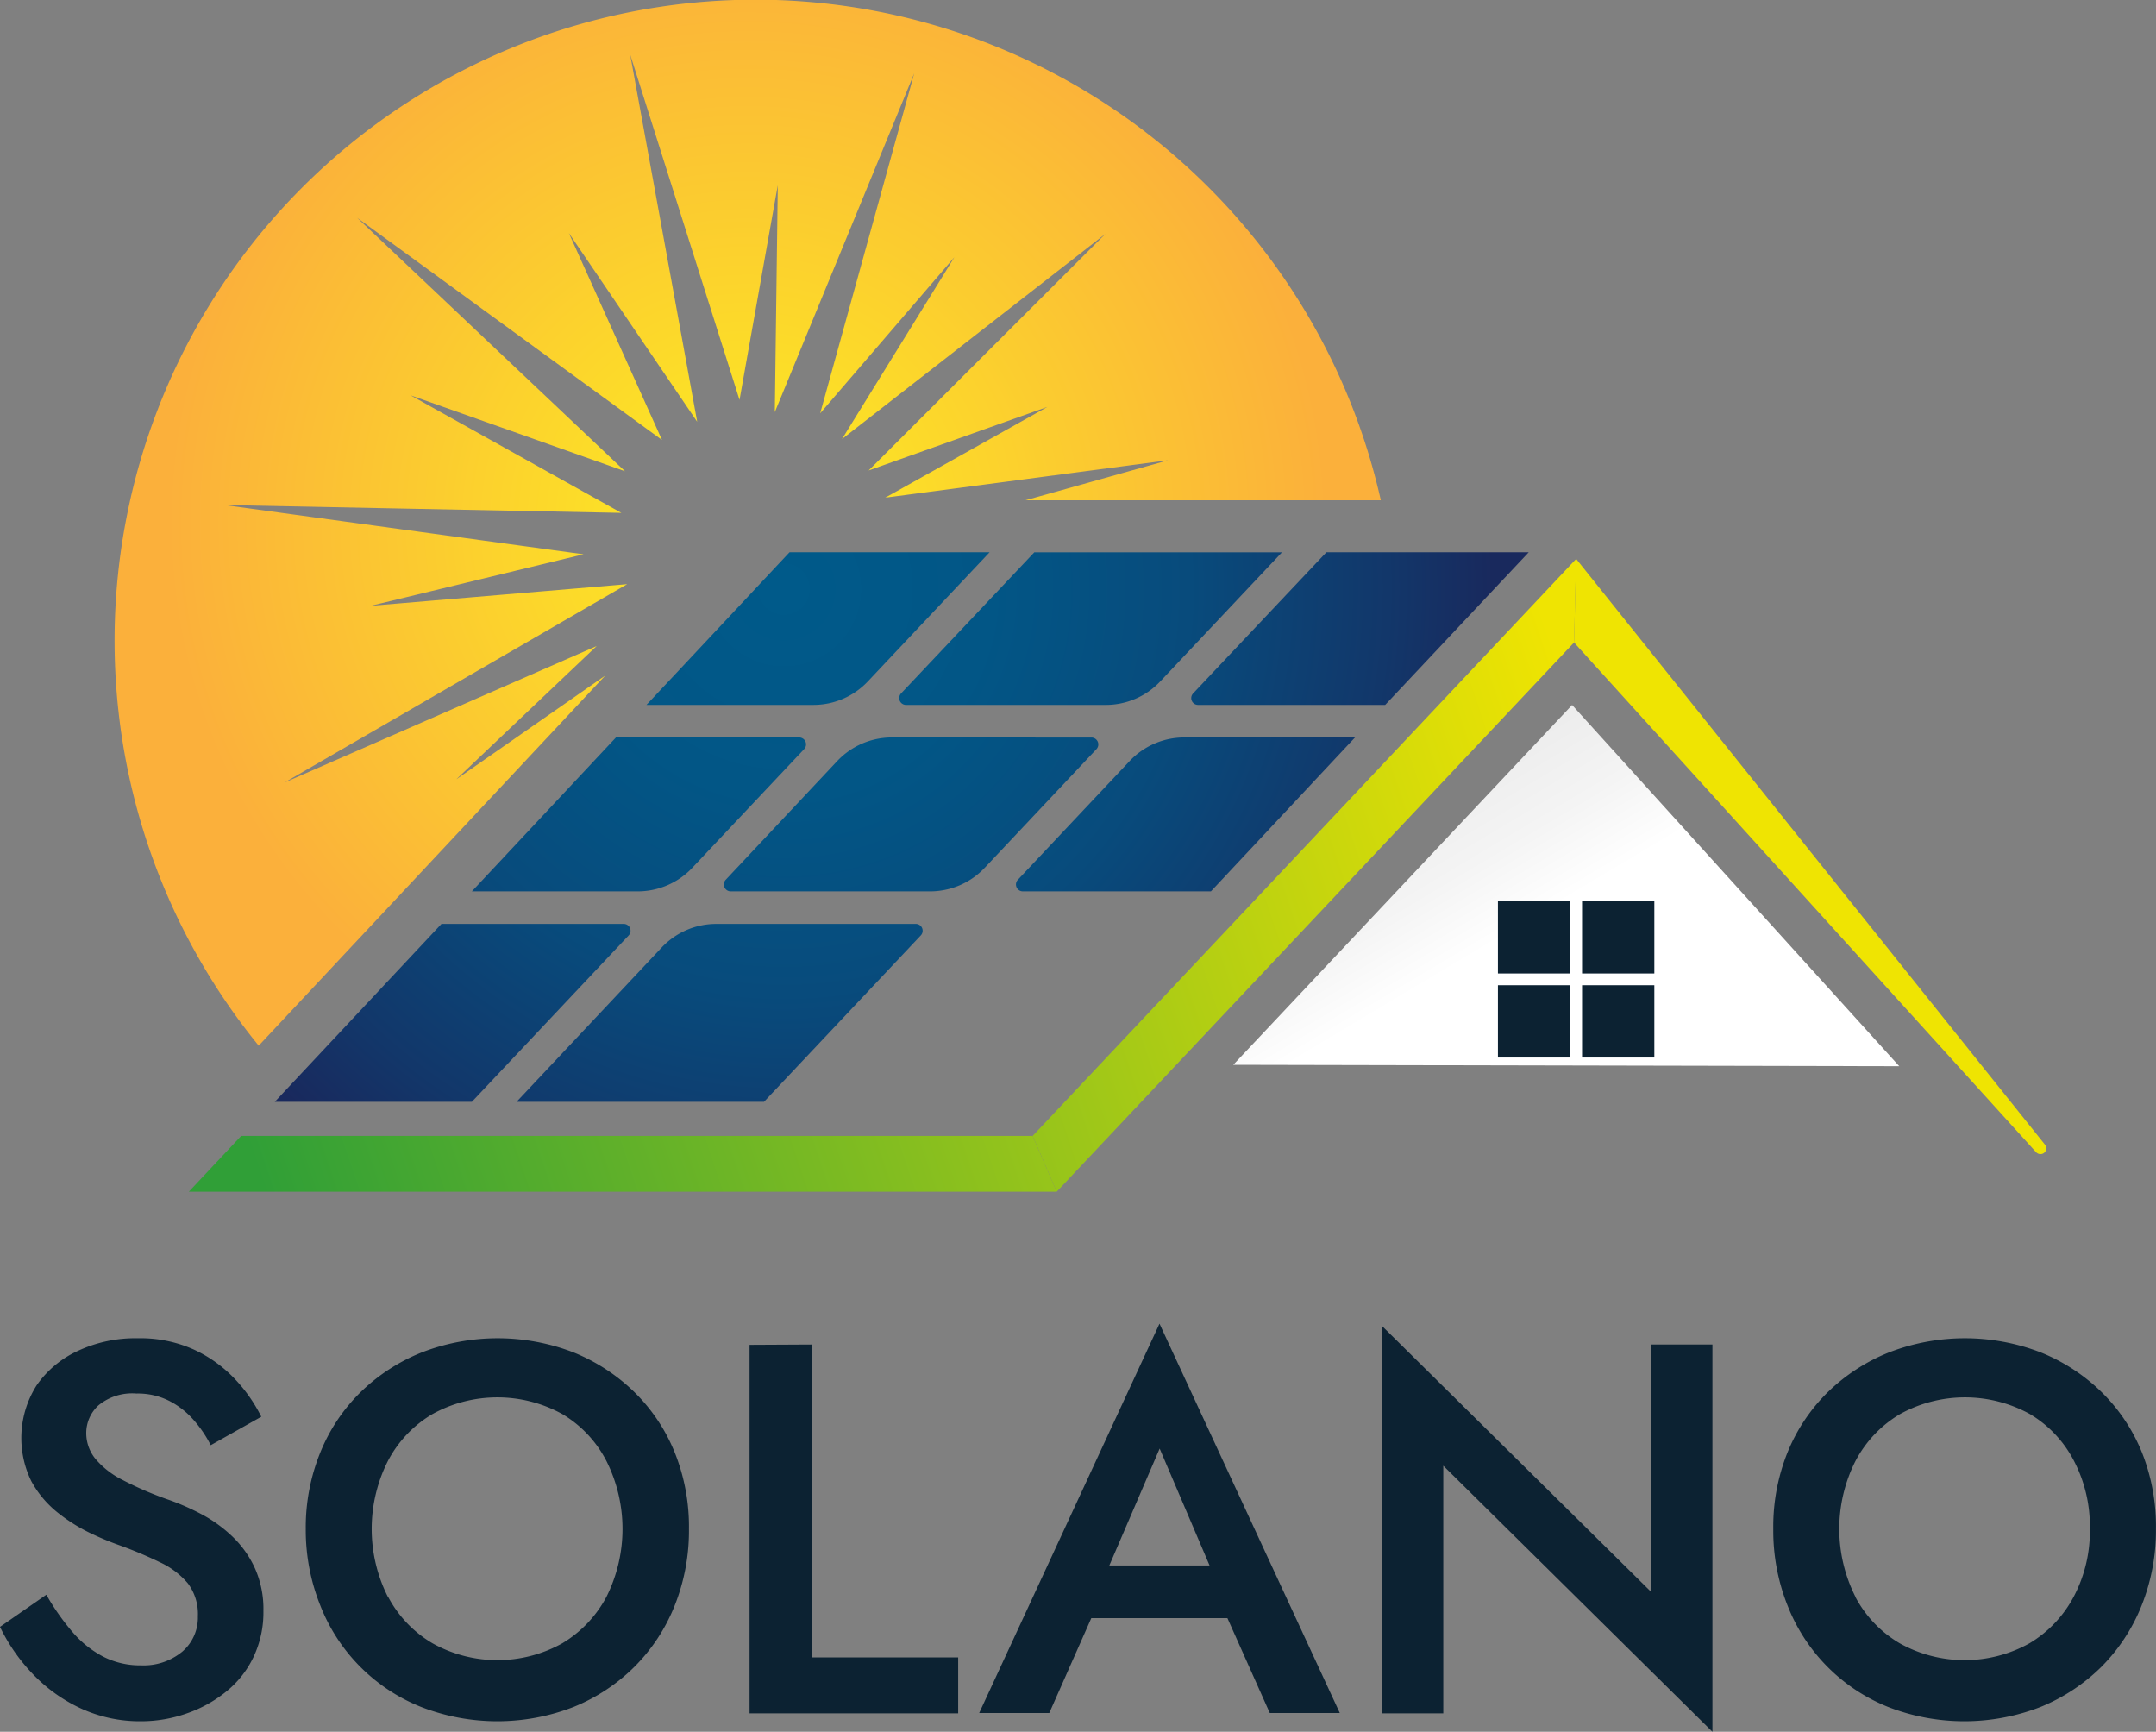 <svg xmlns="http://www.w3.org/2000/svg" xmlns:xlink="http://www.w3.org/1999/xlink" width="275.01" height="220.86" viewBox="0 0 275.01 220.86"><rect x="0" y="0" width="275.01" height="220.86" fill="#808080" stroke="none"/><defs><style>.cls-1{fill:#0c2232;}.cls-2{fill:url(#radial-gradient);}.cls-3{fill:url(#radial-gradient-2);}.cls-4{fill:url(#radial-gradient-3);}.cls-5{fill:url(#radial-gradient-4);}.cls-6{fill:url(#radial-gradient-5);}.cls-7{fill:url(#radial-gradient-6);}.cls-8{fill:url(#radial-gradient-7);}.cls-9{fill:url(#radial-gradient-9);}.cls-10{fill:url(#radial-gradient-10);}.cls-11{fill:url(#linear-gradient);}.cls-12{fill:url(#Unbenannter_Verlauf_3);}.cls-13{fill:url(#Unbenannter_Verlauf_3-2);}.cls-14{fill:url(#Unbenannter_Verlauf_3-3);}</style><radialGradient id="radial-gradient" cx="95.36" cy="66.68" r="74.05" gradientUnits="userSpaceOnUse"><stop offset="0" stop-color="#fcee21"></stop><stop offset="1" stop-color="#fbb03b"></stop></radialGradient><radialGradient id="radial-gradient-2" cx="100" cy="75.12" r="90.62" gradientUnits="userSpaceOnUse"><stop offset="0" stop-color="#005a8a"></stop><stop offset="0.29" stop-color="#025686"></stop><stop offset="0.57" stop-color="#084b7c"></stop><stop offset="0.85" stop-color="#12376a"></stop><stop offset="1" stop-color="#19295d"></stop></radialGradient><radialGradient id="radial-gradient-3" cx="100" cy="75.12" r="90.62" xlink:href="#radial-gradient-2"></radialGradient><radialGradient id="radial-gradient-4" cx="100" cy="75.12" r="90.62" xlink:href="#radial-gradient-2"></radialGradient><radialGradient id="radial-gradient-5" cx="100" cy="75.12" r="90.62" xlink:href="#radial-gradient-2"></radialGradient><radialGradient id="radial-gradient-6" cx="100" cy="75.12" r="90.62" xlink:href="#radial-gradient-2"></radialGradient><radialGradient id="radial-gradient-7" cx="100" cy="75.12" r="90.62" xlink:href="#radial-gradient-2"></radialGradient><radialGradient id="radial-gradient-9" cx="100" cy="75.12" r="90.62" xlink:href="#radial-gradient-2"></radialGradient><radialGradient id="radial-gradient-10" cx="100" cy="75.12" r="90.62" xlink:href="#radial-gradient-2"></radialGradient><linearGradient id="linear-gradient" x1="190.55" y1="120.38" x2="167.99" y2="82.52" gradientUnits="userSpaceOnUse"><stop offset="0" stop-color="#fff"></stop><stop offset="0.23" stop-color="#f4f4f4"></stop><stop offset="0.59" stop-color="#e9e9e9"></stop><stop offset="1" stop-color="#e6e6e6"></stop></linearGradient><linearGradient id="Unbenannter_Verlauf_3" x1="40.8" y1="173.22" x2="209.71" y2="116.33" gradientUnits="userSpaceOnUse"><stop offset="0" stop-color="#309f37"></stop><stop offset="1" stop-color="#efe402"></stop></linearGradient><linearGradient id="Unbenannter_Verlauf_3-2" x1="35.12" y1="156.36" x2="204.03" y2="99.47" xlink:href="#Unbenannter_Verlauf_3"></linearGradient><linearGradient id="Unbenannter_Verlauf_3-3" x1="37.57" y1="163.65" x2="206.49" y2="106.76" xlink:href="#Unbenannter_Verlauf_3"></linearGradient></defs><g id="Ebene_2" data-name="Ebene 2"><g id="Ebene_1-2" data-name="Ebene 1"><path class="cls-1" d="M9.24,208.13a13.19,13.19,0,0,0,3.93,3.15A10.37,10.37,0,0,0,18,212.39a7.74,7.74,0,0,0,5.24-1.74,5.71,5.71,0,0,0,2-4.51,6.51,6.51,0,0,0-1.27-4.2,10.32,10.32,0,0,0-3.53-2.68,53,53,0,0,0-5.21-2.19,37.44,37.44,0,0,1-3.9-1.64,21.62,21.62,0,0,1-4.09-2.62A13.22,13.22,0,0,1,4,188.91a12.53,12.53,0,0,1,.67-12.23A13,13,0,0,1,10,172.25a17.27,17.27,0,0,1,7.56-1.58,16.58,16.58,0,0,1,7.25,1.48A17,17,0,0,1,30,175.91a19.81,19.81,0,0,1,3.33,4.77l-6.45,3.63a15.4,15.4,0,0,0-2.22-3.26,10.49,10.49,0,0,0-3.13-2.42,8.88,8.88,0,0,0-4.13-.91,6.75,6.75,0,0,0-4.84,1.51A4.79,4.79,0,0,0,11,182.76,5.21,5.21,0,0,0,12.13,186a10.78,10.78,0,0,0,3.46,2.72,43.78,43.78,0,0,0,6.11,2.62,30.83,30.83,0,0,1,4.2,1.88,17.62,17.62,0,0,1,3.87,2.86,13.11,13.11,0,0,1,2.78,4,12.73,12.73,0,0,1,1.05,5.37,13.29,13.29,0,0,1-1.28,5.91,12.59,12.59,0,0,1-3.5,4.4,16.57,16.57,0,0,1-5,2.76,17.49,17.49,0,0,1-5.81,1,18,18,0,0,1-7.7-1.64,20.23,20.23,0,0,1-6.14-4.4,23.21,23.21,0,0,1-4.17-6l5.91-4.1A30.08,30.08,0,0,0,9.24,208.13Z"></path><path class="cls-1" d="M40.85,185.25a22.68,22.68,0,0,1,5.14-7.7,23.89,23.89,0,0,1,7.8-5.07,26.84,26.84,0,0,1,19.38,0,23.93,23.93,0,0,1,7.76,5.07,22.68,22.68,0,0,1,5.14,7.7A25.44,25.44,0,0,1,87.88,195a25.81,25.81,0,0,1-1.81,9.74,23.12,23.12,0,0,1-5.11,7.8,23.58,23.58,0,0,1-7.76,5.14,26.81,26.81,0,0,1-19.52,0,22.89,22.89,0,0,1-12.83-12.94A25.81,25.81,0,0,1,39,195,25.44,25.44,0,0,1,40.85,185.25Zm8.64,18.37a15,15,0,0,0,5.67,5.95,17,17,0,0,0,16.57,0,15.18,15.18,0,0,0,5.64-5.95,19.32,19.32,0,0,0,0-17.26,14.89,14.89,0,0,0-5.61-6,17.15,17.15,0,0,0-16.63,0,15,15,0,0,0-5.67,6,19.19,19.19,0,0,0,0,17.26Z"></path><path class="cls-1" d="M103.54,171.47v39.91h18.68v7.13H95.61v-47Z"></path><path class="cls-1" d="M140.49,202l-.13,1.75-6.52,14.72H124.9l23-49.66,23,49.66h-8.93l-6.39-14.31-.2-1.95-7.46-17.47Zm-3.42-2.35H158.9l1.55,6.72H135.59Z"></path><path class="cls-1" d="M218.43,171.47v49.39L184.1,186.93v31.58h-7.8V169.12l34.34,33.93V171.47Z"></path><path class="cls-1" d="M228,185.25a22.82,22.82,0,0,1,5.14-7.7,23.89,23.89,0,0,1,7.8-5.07,26.84,26.84,0,0,1,19.38,0,23.82,23.82,0,0,1,7.76,5.07,22.68,22.68,0,0,1,5.14,7.7A25.44,25.44,0,0,1,275,195a25.81,25.81,0,0,1-1.82,9.74,23.25,23.25,0,0,1-5.1,7.8,23.79,23.79,0,0,1-7.76,5.14,26.81,26.81,0,0,1-19.52,0A22.95,22.95,0,0,1,228,204.73a25.81,25.81,0,0,1-1.81-9.74A25.44,25.44,0,0,1,228,185.25Zm8.64,18.37a15,15,0,0,0,5.67,5.95,17,17,0,0,0,16.57,0,15.18,15.18,0,0,0,5.64-5.95,17.81,17.81,0,0,0,2.05-8.63,18,18,0,0,0-2-8.63,14.89,14.89,0,0,0-5.61-6,17.15,17.15,0,0,0-16.63,0,15.11,15.11,0,0,0-5.67,6,19.19,19.19,0,0,0,0,17.26Z"></path><path class="cls-2" d="M77.2,86.16l-19,13.23,17.91-17L36.27,99.81,80,74.5,47.29,77.26l27.14-6.57-45.8-6.28,50.63,1-26.9-15,27.36,9.69L45.56,27.78,84.44,56.11,72.56,29.72,88.93,53.79,80.38,6.94,94.33,51l4.88-27.37-.38,28.93L116.62,9.33l-12,43.38L121.74,32.8,107.4,56,141,29.83,110.8,60l22.81-8.11L112.92,63.47,149,58.7l-18.19,5.1h45.32A81.75,81.75,0,1,0,33,133.36Z"></path><path class="cls-3" d="M88.31,110.67l14.27-15.14a.88.88,0,0,0-.64-1.48H78.57L60.19,113.68H81.34A9.58,9.58,0,0,0,88.31,110.67Z"></path><path class="cls-4" d="M113.8,94.05a9.58,9.58,0,0,0-7,3L92.57,112.2a.88.88,0,0,0,.63,1.48h25.4a9.6,9.6,0,0,0,7-3l14.26-15.14a.88.88,0,0,0-.64-1.48Z"></path><path class="cls-5" d="M115.6,89.9H141a9.54,9.54,0,0,0,7-3l15.52-16.46H131.93l-17,18A.87.87,0,0,0,115.6,89.9Z"></path><path class="cls-6" d="M169.19,70.43l-17,18a.87.87,0,0,0,.64,1.47h23.86L195,70.43Z"></path><path class="cls-7" d="M116.81,117.83H91.41a9.56,9.56,0,0,0-7,3L65.89,140.52H97.45l20-21.22A.87.87,0,0,0,116.81,117.83Z"></path><path class="cls-8" d="M144.09,97.06,129.83,112.2a.88.88,0,0,0,.63,1.48h24l18.38-19.63H151.06A9.58,9.58,0,0,0,144.09,97.06Z"></path><path class="cls-7" d="M121.7,120.84l-18.55,19.68H129.3l21.26-22.69H128.67A9.54,9.54,0,0,0,121.7,120.84Z"></path><path class="cls-9" d="M79.55,117.83H56.31L35.05,140.52H60.19l20-21.22A.87.87,0,0,0,79.55,117.83Z"></path><path class="cls-10" d="M110.71,86.89l15.52-16.46H100.71L82.46,89.9h21.28A9.54,9.54,0,0,0,110.71,86.89Z"></path><polygon class="cls-11" points="200.53 89.91 157.31 135.8 242.26 135.98 200.53 89.91"></polygon><rect class="cls-1" x="191.07" y="114.93" width="9.22" height="9.22"></rect><rect class="cls-1" x="201.8" y="114.93" width="9.22" height="9.22"></rect><rect class="cls-1" x="201.8" y="125.65" width="9.22" height="9.22"></rect><rect class="cls-1" x="191.07" y="125.65" width="9.22" height="9.22"></rect><path class="cls-12" d="M260.86,146,201.05,71.28l-.27,10.66,58.93,65a.76.76,0,0,0,1.05.07A.76.76,0,0,0,260.86,146Z"></path><polygon class="cls-13" points="131.72 144.87 134.79 151.98 200.78 81.94 201.05 71.28 131.72 144.87"></polygon><polygon class="cls-14" points="131.72 144.87 30.76 144.87 24.09 151.98 134.79 151.98 131.72 144.87"></polygon></g></g></svg>